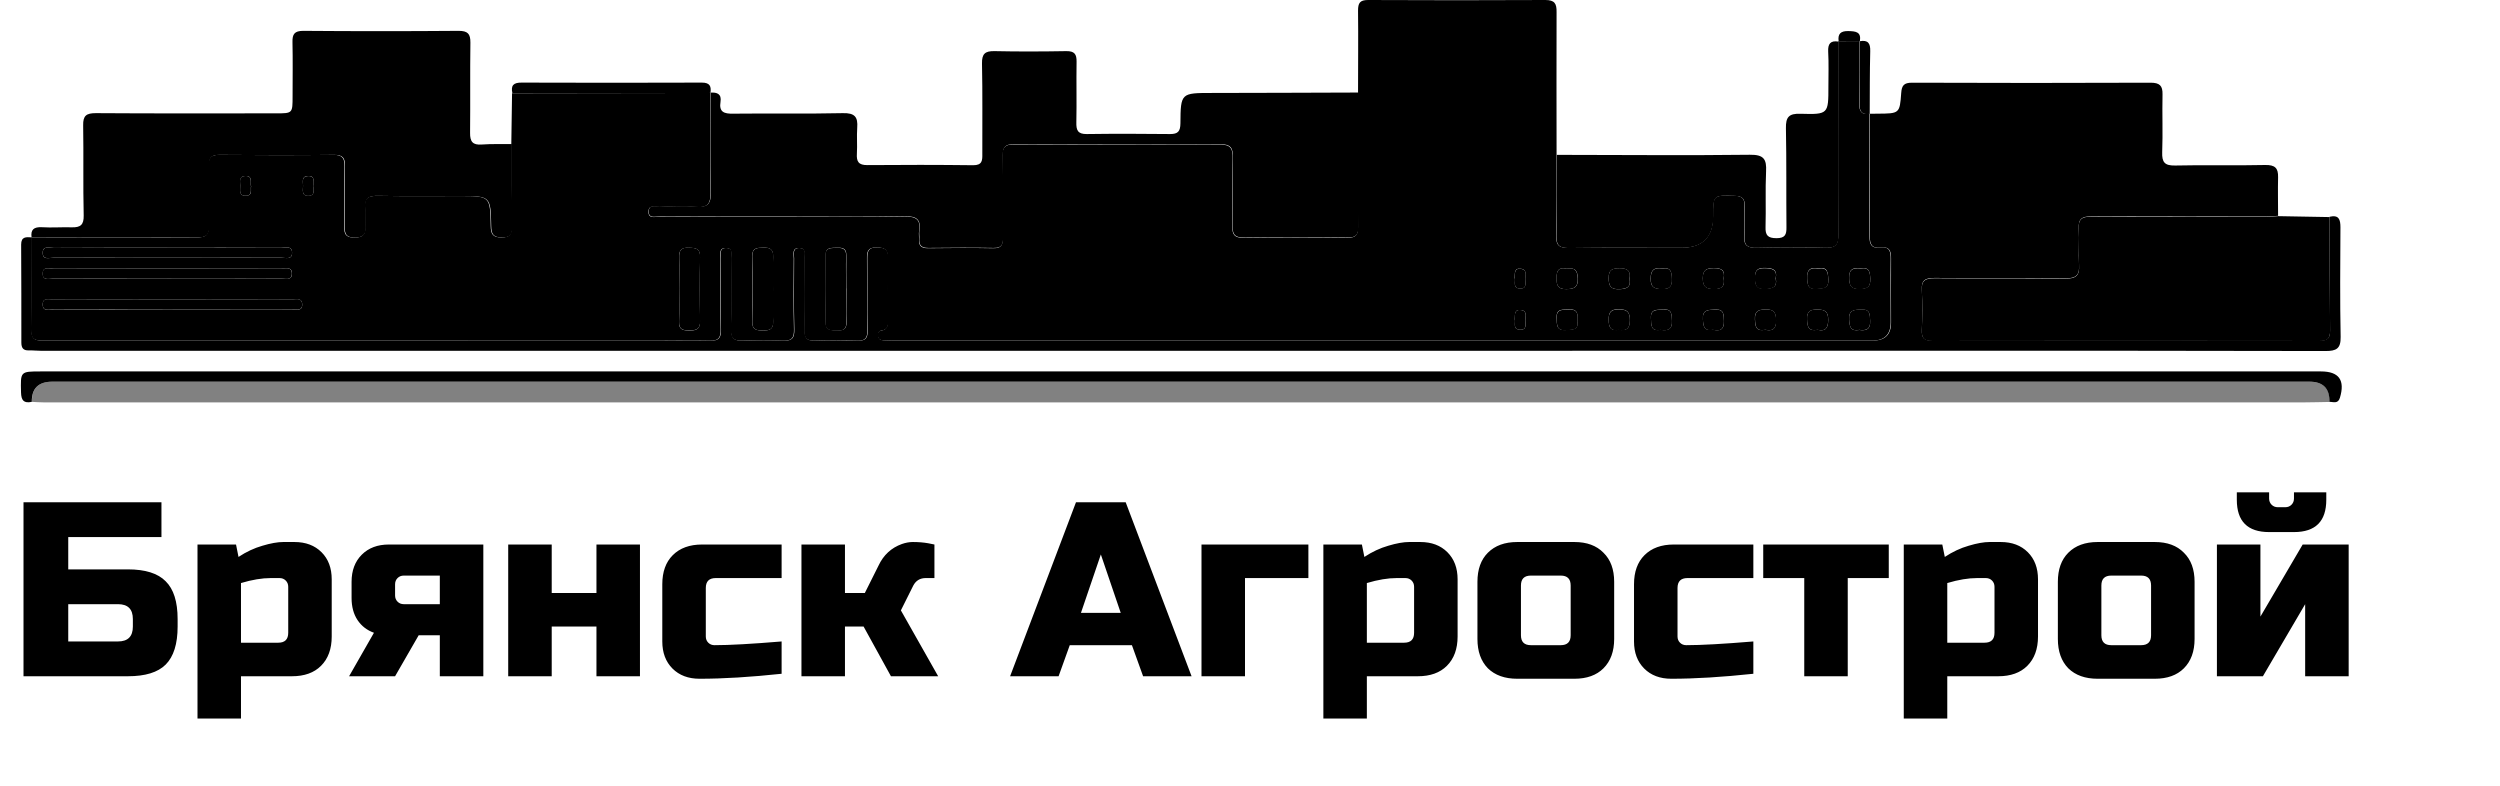 <?xml version="1.0" encoding="UTF-8"?> <svg xmlns="http://www.w3.org/2000/svg" width="124" height="39" viewBox="0 0 124 39" fill="none"> <path d="M67.359 4.606C67.359 3.245 67.375 1.884 67.359 0.524C67.359 0.154 67.448 0 67.857 0C70.789 0.015 73.715 0.015 76.646 0C77.113 0 77.212 0.18 77.206 0.596C77.196 2.957 77.206 5.319 77.206 7.676C77.206 9.016 77.222 10.361 77.186 11.701C77.175 12.2 77.367 12.302 77.829 12.297C79.681 12.277 81.538 12.287 83.391 12.287C84.442 12.287 84.968 11.763 84.968 10.716C84.968 9.663 84.968 9.684 86.026 9.709C86.441 9.72 86.545 9.879 86.524 10.248C86.504 10.736 86.545 11.229 86.514 11.717C86.483 12.174 86.675 12.297 87.111 12.287C88.252 12.261 89.398 12.256 90.54 12.287C91.069 12.302 91.183 12.107 91.183 11.624C91.168 8.431 91.178 5.237 91.183 2.044C91.536 2.044 91.884 2.044 92.236 2.038C92.236 3.07 92.242 4.108 92.221 5.14C92.21 5.514 92.325 5.704 92.724 5.643C92.724 7.666 92.734 9.694 92.724 11.717C92.724 12.112 92.823 12.338 93.264 12.277C93.731 12.215 93.782 12.487 93.777 12.857C93.762 13.899 93.777 14.947 93.777 15.989C93.777 16.588 93.478 16.889 92.88 16.892C76.755 16.892 60.625 16.892 44.5 16.892C44.262 16.892 44.023 16.887 43.789 16.877C43.675 16.877 43.577 16.826 43.551 16.708C43.52 16.574 43.535 16.425 43.691 16.4C44.065 16.348 44.033 16.086 44.033 15.83C44.033 14.829 44.013 13.827 44.039 12.826C44.049 12.405 43.904 12.277 43.483 12.271C43.042 12.266 42.996 12.477 43.001 12.821C43.011 14.012 43.001 15.208 43.017 16.4C43.022 16.749 42.923 16.908 42.544 16.898C41.834 16.877 41.118 16.872 40.407 16.898C39.956 16.913 39.878 16.718 39.888 16.317C39.919 15.147 39.904 13.971 39.893 12.8C39.893 12.61 39.987 12.318 39.655 12.302C39.266 12.282 39.369 12.61 39.369 12.816C39.359 13.986 39.349 15.162 39.38 16.333C39.39 16.749 39.281 16.913 38.845 16.898C38.176 16.872 37.507 16.872 36.837 16.898C36.396 16.913 36.236 16.79 36.251 16.317C36.293 15.147 36.272 13.971 36.261 12.8C36.261 12.61 36.355 12.318 36.023 12.302C35.634 12.282 35.737 12.61 35.737 12.816C35.727 13.986 35.712 15.162 35.743 16.333C35.753 16.754 35.634 16.908 35.208 16.898C34.326 16.877 33.439 16.898 32.552 16.898C22.404 16.898 12.261 16.887 2.113 16.898C1.641 16.898 1.532 16.754 1.537 16.317C1.558 14.803 1.542 13.293 1.542 11.779C4.282 11.779 7.016 11.768 9.755 11.779C10.201 11.779 10.367 11.655 10.357 11.209C10.336 10.207 10.362 9.206 10.347 8.21C10.342 7.84 10.445 7.681 10.855 7.681C12.754 7.697 14.648 7.702 16.547 7.681C16.988 7.681 17.091 7.851 17.086 8.246C17.065 9.201 17.076 10.161 17.076 11.121C17.076 11.465 17.024 11.789 17.584 11.784C18.098 11.784 18.139 11.532 18.119 11.147C18.103 10.87 18.139 10.592 18.108 10.315C18.051 9.822 18.269 9.704 18.741 9.714C20.101 9.74 21.455 9.725 22.814 9.725C24.303 9.725 24.313 9.725 24.339 11.209C24.344 11.604 24.438 11.779 24.879 11.779C25.304 11.779 25.382 11.599 25.382 11.245C25.366 9.884 25.366 8.523 25.361 7.157C25.372 6.315 25.387 5.468 25.398 4.626C28.671 4.621 31.945 4.616 35.224 4.611C35.224 6.254 35.208 7.892 35.239 9.535C35.25 10.074 35.125 10.315 34.529 10.264C33.927 10.213 33.32 10.238 32.718 10.264C32.516 10.269 32.168 10.13 32.163 10.5C32.158 10.875 32.505 10.746 32.708 10.746C34.845 10.757 36.983 10.757 39.12 10.757C41.04 10.757 42.965 10.777 44.884 10.741C45.465 10.731 45.678 10.916 45.585 11.47C45.564 11.594 45.59 11.727 45.585 11.856C45.559 12.179 45.688 12.318 46.031 12.312C47.11 12.297 48.189 12.292 49.268 12.312C49.709 12.323 49.745 12.092 49.74 11.753C49.73 10.408 49.745 9.068 49.725 7.722C49.72 7.312 49.844 7.163 50.275 7.168C53.683 7.183 57.097 7.183 60.506 7.168C61.04 7.168 61.149 7.368 61.139 7.846C61.108 8.975 61.139 10.105 61.123 11.234C61.118 11.635 61.227 11.799 61.668 11.794C63.395 11.773 65.123 11.773 66.846 11.794C67.255 11.794 67.359 11.645 67.359 11.27C67.344 9.052 67.349 6.839 67.344 4.621L67.359 4.606ZM8.562 15.347C10.523 15.347 12.484 15.347 14.445 15.342C14.648 15.342 15.001 15.47 14.99 15.095C14.98 14.731 14.627 14.864 14.425 14.864C10.502 14.854 6.58 14.854 2.658 14.864C2.456 14.864 2.108 14.736 2.118 15.116C2.129 15.48 2.476 15.347 2.679 15.347C4.64 15.357 6.601 15.352 8.562 15.347ZM8.297 12.287C6.419 12.287 4.541 12.287 2.663 12.297C2.456 12.297 2.113 12.169 2.118 12.544C2.118 12.918 2.466 12.78 2.673 12.78C6.43 12.79 10.186 12.79 13.942 12.78C14.145 12.78 14.492 12.908 14.487 12.533C14.487 12.164 14.139 12.292 13.932 12.292C12.054 12.282 10.175 12.287 8.297 12.287ZM8.297 13.817C10.175 13.817 12.054 13.817 13.932 13.812C14.139 13.812 14.482 13.935 14.482 13.57C14.482 13.196 14.139 13.329 13.932 13.329C10.175 13.319 6.425 13.319 2.668 13.329C2.466 13.329 2.118 13.196 2.118 13.57C2.118 13.945 2.461 13.817 2.668 13.817C4.546 13.827 6.425 13.822 8.303 13.822L8.297 13.817ZM41.979 14.325C41.979 13.771 41.968 13.221 41.979 12.667C41.989 12.282 41.751 12.277 41.47 12.287C41.211 12.297 40.946 12.266 40.952 12.662C40.962 13.766 40.967 14.87 40.952 15.973C40.946 16.405 41.216 16.374 41.502 16.389C41.808 16.405 42 16.338 41.989 15.979C41.974 15.429 41.989 14.875 41.989 14.32L41.979 14.325ZM38.342 14.341C38.342 13.812 38.326 13.278 38.347 12.749C38.363 12.379 38.202 12.266 37.849 12.282C37.543 12.292 37.304 12.292 37.309 12.708C37.325 13.791 37.325 14.875 37.309 15.958C37.304 16.364 37.528 16.389 37.839 16.395C38.176 16.4 38.363 16.323 38.347 15.938C38.321 15.409 38.342 14.875 38.342 14.346V14.341ZM33.683 14.3C33.683 14.854 33.699 15.403 33.678 15.958C33.662 16.358 33.885 16.395 34.207 16.395C34.534 16.395 34.726 16.328 34.721 15.938C34.7 14.875 34.695 13.812 34.721 12.754C34.731 12.307 34.492 12.297 34.155 12.287C33.776 12.271 33.673 12.436 33.683 12.78C33.699 13.288 33.683 13.796 33.683 14.31V14.3ZM92.205 16.364C92.569 16.42 92.781 16.333 92.76 15.912C92.745 15.588 92.76 15.332 92.304 15.352C91.941 15.368 91.686 15.388 91.718 15.855C91.738 16.204 91.79 16.441 92.21 16.369L92.205 16.364ZM90.156 16.358C90.529 16.451 90.68 16.287 90.68 15.861C90.68 15.47 90.535 15.357 90.161 15.352C89.788 15.347 89.611 15.44 89.632 15.84C89.648 16.174 89.663 16.446 90.161 16.358H90.156ZM87.562 16.358C87.873 16.425 88.091 16.353 88.091 15.922C88.091 15.542 88.024 15.337 87.572 15.347C87.204 15.357 87.022 15.434 87.043 15.84C87.059 16.174 87.079 16.446 87.562 16.358ZM77.704 13.329C77.336 13.237 77.196 13.406 77.206 13.796C77.206 14.14 77.253 14.346 77.689 14.341C78.083 14.335 78.275 14.253 78.26 13.817C78.249 13.442 78.145 13.252 77.71 13.329H77.704ZM80.823 13.832C80.89 13.452 80.734 13.303 80.34 13.309C79.987 13.309 79.785 13.365 79.79 13.786C79.79 14.176 79.878 14.361 80.325 14.346C80.698 14.33 80.9 14.238 80.823 13.838V13.832ZM84.978 16.358C85.316 16.436 85.528 16.343 85.507 15.922C85.497 15.614 85.528 15.326 85.061 15.352C84.714 15.373 84.433 15.357 84.465 15.84C84.485 16.179 84.511 16.436 84.978 16.353V16.358ZM82.363 16.358C82.727 16.42 82.95 16.338 82.929 15.912C82.913 15.599 82.939 15.306 82.478 15.352C82.187 15.378 81.86 15.306 81.886 15.784C81.902 16.122 81.876 16.446 82.363 16.358ZM80.304 16.358C80.672 16.415 80.838 16.297 80.843 15.886C80.843 15.47 80.708 15.342 80.293 15.337C79.889 15.337 79.785 15.491 79.79 15.861C79.79 16.23 79.889 16.436 80.304 16.353V16.358ZM82.431 13.314C82.042 13.252 81.871 13.391 81.871 13.827C81.871 14.223 82.026 14.325 82.4 14.335C82.784 14.346 82.939 14.233 82.924 13.838C82.913 13.499 82.882 13.237 82.431 13.319V13.314ZM85.497 13.796C85.57 13.396 85.378 13.288 84.994 13.298C84.625 13.303 84.465 13.396 84.459 13.796C84.459 14.223 84.615 14.33 85.02 14.335C85.435 14.335 85.554 14.166 85.497 13.802V13.796ZM78.239 15.922C78.27 15.594 78.265 15.311 77.803 15.347C77.507 15.368 77.186 15.291 77.206 15.768C77.222 16.102 77.186 16.41 77.684 16.369C78.005 16.343 78.311 16.369 78.234 15.922H78.239ZM92.283 13.309C91.941 13.268 91.712 13.324 91.718 13.761C91.723 14.14 91.79 14.341 92.242 14.33C92.62 14.32 92.781 14.228 92.766 13.832C92.755 13.493 92.719 13.232 92.283 13.309ZM90.182 13.309C89.793 13.242 89.622 13.37 89.637 13.776C89.648 14.11 89.668 14.361 90.109 14.32C90.421 14.294 90.706 14.325 90.685 13.868C90.67 13.509 90.649 13.221 90.182 13.309ZM88.076 13.812C88.169 13.355 87.909 13.293 87.531 13.288C87.168 13.283 87.048 13.411 87.048 13.766C87.048 14.151 87.126 14.351 87.578 14.325C87.946 14.305 88.159 14.223 88.081 13.812H88.076ZM12.453 9.227C12.412 9.026 12.541 8.713 12.163 8.729C11.836 8.744 11.924 9.021 11.924 9.211C11.924 9.417 11.825 9.725 12.209 9.709C12.541 9.694 12.422 9.417 12.458 9.227H12.453ZM15.566 9.227C15.53 9.026 15.654 8.708 15.27 8.729C14.944 8.744 15.032 9.021 15.032 9.211C15.032 9.417 14.938 9.73 15.317 9.709C15.644 9.694 15.53 9.412 15.566 9.222V9.227ZM75.131 13.786C75.183 13.971 75.012 14.294 75.391 14.31C75.733 14.325 75.66 14.038 75.655 13.843C75.655 13.653 75.759 13.37 75.432 13.329C75.095 13.288 75.141 13.555 75.126 13.781L75.131 13.786ZM75.131 15.83C75.183 16.015 75.012 16.338 75.396 16.353C75.738 16.369 75.665 16.081 75.66 15.886C75.66 15.696 75.764 15.414 75.437 15.378C75.1 15.337 75.147 15.604 75.131 15.83Z" fill="black"></path> <path d="M1.562 11.778C1.562 13.293 1.578 14.808 1.557 16.317C1.552 16.754 1.661 16.898 2.133 16.898C12.281 16.887 22.424 16.898 32.572 16.898C33.459 16.898 34.341 16.882 35.228 16.898C35.654 16.908 35.773 16.754 35.763 16.333C35.732 15.162 35.747 13.986 35.758 12.816C35.758 12.61 35.654 12.282 36.043 12.302C36.375 12.318 36.276 12.61 36.282 12.8C36.292 13.971 36.313 15.147 36.271 16.317C36.256 16.79 36.416 16.913 36.857 16.898C37.527 16.872 38.196 16.872 38.865 16.898C39.301 16.913 39.41 16.749 39.4 16.333C39.368 15.162 39.384 13.986 39.389 12.816C39.389 12.61 39.285 12.282 39.675 12.302C40.007 12.318 39.913 12.61 39.913 12.8C39.924 13.971 39.934 15.147 39.908 16.317C39.898 16.718 39.975 16.913 40.427 16.898C41.138 16.872 41.854 16.882 42.564 16.898C42.943 16.908 43.042 16.749 43.036 16.399C43.016 15.208 43.031 14.012 43.021 12.821C43.021 12.477 43.062 12.261 43.503 12.271C43.924 12.276 44.069 12.405 44.059 12.826C44.033 13.827 44.048 14.828 44.053 15.829C44.053 16.091 44.084 16.348 43.711 16.399C43.555 16.42 43.54 16.574 43.571 16.707C43.597 16.831 43.695 16.872 43.809 16.877C44.048 16.887 44.282 16.892 44.52 16.892C60.645 16.892 76.775 16.892 92.9 16.892C93.502 16.892 93.801 16.591 93.797 15.989C93.797 14.946 93.787 13.899 93.797 12.857C93.802 12.487 93.751 12.215 93.284 12.276C92.843 12.333 92.739 12.112 92.744 11.717C92.76 9.694 92.749 7.666 92.744 5.643C92.874 5.643 93.004 5.638 93.133 5.638C94.212 5.632 94.228 5.632 94.3 4.611C94.326 4.241 94.435 4.102 94.835 4.102C98.778 4.118 102.721 4.118 106.669 4.102C107.12 4.102 107.271 4.251 107.261 4.682C107.24 5.638 107.281 6.598 107.245 7.553C107.229 8.046 107.364 8.22 107.888 8.21C109.372 8.174 110.861 8.22 112.35 8.184C112.838 8.174 113.004 8.333 112.993 8.79C112.978 9.427 112.993 10.069 112.993 10.705C112.801 10.716 112.604 10.736 112.412 10.736C109.523 10.736 106.628 10.746 103.738 10.731C103.26 10.731 103.079 10.854 103.105 11.337C103.141 11.932 103.084 12.533 103.12 13.124C103.157 13.652 102.97 13.812 102.43 13.806C100.272 13.776 98.114 13.806 95.956 13.786C95.489 13.786 95.291 13.894 95.323 14.392C95.359 15.049 95.349 15.711 95.323 16.374C95.307 16.754 95.432 16.898 95.831 16.898C102.238 16.887 108.651 16.887 115.058 16.898C115.463 16.898 115.577 16.759 115.572 16.379C115.551 14.505 115.551 12.631 115.546 10.752C116.008 10.644 116.086 10.885 116.086 11.275C116.075 13.088 116.06 14.9 116.096 16.713C116.106 17.298 115.878 17.411 115.344 17.411C108.651 17.395 101.958 17.395 95.271 17.395C83.572 17.395 71.872 17.401 60.173 17.401C40.811 17.401 21.449 17.401 2.081 17.401C1.863 17.401 1.651 17.375 1.433 17.38C1.147 17.39 1.059 17.252 1.059 16.99C1.059 15.373 1.059 13.75 1.049 12.133C1.049 11.727 1.298 11.758 1.568 11.773L1.562 11.778Z" fill="black"></path> <path d="M67.359 4.606C67.359 6.824 67.359 9.037 67.374 11.255C67.374 11.63 67.271 11.784 66.861 11.778C65.133 11.758 63.405 11.758 61.683 11.778C61.242 11.784 61.133 11.619 61.138 11.219C61.159 10.089 61.123 8.96 61.154 7.83C61.164 7.353 61.055 7.147 60.521 7.152C57.112 7.173 53.698 7.168 50.29 7.152C49.859 7.152 49.735 7.296 49.74 7.707C49.761 9.047 49.74 10.392 49.755 11.737C49.755 12.076 49.724 12.307 49.283 12.297C48.204 12.277 47.125 12.287 46.046 12.297C45.703 12.297 45.574 12.164 45.6 11.84C45.61 11.712 45.584 11.583 45.6 11.455C45.688 10.9 45.475 10.716 44.899 10.726C42.98 10.762 41.055 10.741 39.135 10.741C36.998 10.741 34.86 10.741 32.723 10.731C32.52 10.731 32.168 10.859 32.178 10.485C32.183 10.115 32.531 10.254 32.733 10.248C33.335 10.228 33.947 10.202 34.544 10.248C35.14 10.3 35.27 10.064 35.255 9.519C35.223 7.881 35.239 6.238 35.239 4.595C35.571 4.57 35.799 4.662 35.737 5.052C35.654 5.561 35.919 5.648 36.37 5.638C38.181 5.617 39.991 5.653 41.802 5.612C42.399 5.597 42.559 5.802 42.518 6.336C42.487 6.757 42.528 7.188 42.502 7.614C42.476 8.01 42.58 8.195 43.026 8.189C44.775 8.174 46.518 8.174 48.266 8.195C48.728 8.2 48.728 7.948 48.723 7.625C48.718 6.136 48.739 4.642 48.707 3.153C48.697 2.67 48.858 2.526 49.33 2.536C50.513 2.562 51.701 2.557 52.889 2.536C53.299 2.531 53.403 2.69 53.398 3.06C53.382 4.061 53.408 5.063 53.387 6.064C53.377 6.449 53.449 6.654 53.901 6.649C55.281 6.629 56.661 6.634 58.041 6.649C58.43 6.649 58.544 6.511 58.549 6.12C58.56 4.611 58.575 4.611 60.116 4.611C62.529 4.611 64.946 4.595 67.359 4.59V4.606Z" fill="black"></path> <path d="M25.386 7.157C25.386 8.518 25.386 9.884 25.407 11.245C25.407 11.604 25.329 11.784 24.904 11.778C24.463 11.778 24.369 11.604 24.364 11.209C24.338 9.725 24.323 9.725 22.839 9.725C21.48 9.725 20.12 9.74 18.766 9.714C18.294 9.704 18.081 9.822 18.133 10.315C18.164 10.587 18.128 10.87 18.143 11.147C18.164 11.527 18.117 11.778 17.609 11.784C17.054 11.789 17.101 11.465 17.101 11.121C17.101 10.161 17.09 9.206 17.111 8.246C17.121 7.851 17.018 7.676 16.572 7.681C14.673 7.702 12.779 7.697 10.88 7.681C10.47 7.681 10.366 7.835 10.372 8.21C10.387 9.211 10.361 10.213 10.382 11.209C10.392 11.655 10.221 11.784 9.78 11.778C7.041 11.763 4.307 11.773 1.567 11.778C1.51 11.388 1.681 11.25 2.076 11.27C2.569 11.301 3.067 11.26 3.565 11.275C3.99 11.286 4.161 11.152 4.151 10.69C4.115 9.201 4.151 7.707 4.125 6.218C4.115 5.73 4.286 5.612 4.758 5.612C7.736 5.633 10.709 5.622 13.687 5.622C14.512 5.622 14.512 5.622 14.512 4.78C14.512 3.887 14.527 2.988 14.507 2.095C14.496 1.699 14.6 1.53 15.046 1.53C17.614 1.551 20.182 1.551 22.745 1.53C23.197 1.53 23.337 1.674 23.332 2.115C23.311 3.604 23.332 5.099 23.316 6.588C23.311 7.024 23.441 7.204 23.902 7.168C24.395 7.132 24.893 7.152 25.391 7.147L25.386 7.157Z" fill="black"></path> <path d="M115.542 19.937C115.132 19.942 114.722 19.958 114.312 19.958C76.932 19.958 39.546 19.958 2.165 19.958C1.974 19.958 1.776 19.942 1.584 19.932C1.571 19.261 1.91 18.927 2.601 18.931C39.914 18.931 77.228 18.931 114.541 18.931C115.229 18.931 115.564 19.266 115.547 19.937H115.542Z" fill="#818181"></path> <path d="M115.547 10.767C115.552 12.641 115.552 14.515 115.573 16.395C115.573 16.774 115.464 16.918 115.059 16.913C108.652 16.903 102.239 16.903 95.832 16.913C95.427 16.913 95.308 16.769 95.323 16.389C95.349 15.732 95.36 15.065 95.323 14.408C95.292 13.915 95.49 13.802 95.956 13.802C98.115 13.822 100.273 13.796 102.431 13.822C102.971 13.827 103.158 13.668 103.121 13.139C103.085 12.544 103.137 11.943 103.106 11.352C103.075 10.87 103.261 10.742 103.739 10.747C106.628 10.767 109.523 10.757 112.413 10.752C112.605 10.752 112.802 10.731 112.994 10.721C113.845 10.736 114.696 10.752 115.552 10.767H115.547Z" fill="black"></path> <path d="M91.197 2.049C91.197 5.242 91.187 8.436 91.197 11.63C91.197 12.112 91.083 12.307 90.554 12.292C89.412 12.256 88.266 12.266 87.124 12.292C86.689 12.302 86.497 12.179 86.528 11.722C86.559 11.234 86.517 10.741 86.538 10.254C86.554 9.884 86.45 9.725 86.04 9.714C84.977 9.684 84.982 9.668 84.982 10.721C84.982 11.768 84.456 12.292 83.405 12.292C81.552 12.292 79.695 12.277 77.843 12.302C77.381 12.307 77.189 12.205 77.2 11.707C77.236 10.367 77.215 9.026 77.22 7.681C80.411 7.681 83.602 7.717 86.793 7.676C87.493 7.666 87.628 7.902 87.597 8.508C87.555 9.422 87.597 10.341 87.571 11.255C87.555 11.671 87.685 11.814 88.115 11.814C88.541 11.814 88.614 11.635 88.608 11.275C88.593 9.637 88.614 7.994 88.582 6.356C88.572 5.807 88.728 5.622 89.309 5.643C90.689 5.684 90.689 5.653 90.689 4.287C90.689 3.712 90.71 3.137 90.678 2.562C90.658 2.172 90.793 1.997 91.192 2.064L91.197 2.049Z" fill="black"></path> <path d="M115.54 19.937C115.557 19.263 115.222 18.927 114.533 18.931C77.22 18.931 39.907 18.931 2.594 18.931C1.906 18.931 1.567 19.265 1.577 19.932C1.183 20.014 1.053 19.865 1.043 19.465C1.017 18.428 1.001 18.423 2.018 18.423C39.72 18.423 77.422 18.423 115.12 18.423C116.017 18.423 116.323 18.859 116.059 19.732C115.96 20.05 115.732 19.927 115.535 19.932L115.54 19.937Z" fill="black"></path> <path d="M35.243 4.611C31.969 4.616 28.695 4.621 25.416 4.626C25.328 4.241 25.463 4.092 25.878 4.097C28.856 4.108 31.834 4.108 34.812 4.097C35.222 4.097 35.284 4.292 35.237 4.611H35.243Z" fill="black"></path> <path d="M92.738 5.648C92.334 5.709 92.225 5.519 92.235 5.145C92.256 4.113 92.245 3.081 92.251 2.043C92.65 1.972 92.775 2.146 92.764 2.536C92.738 3.573 92.743 4.611 92.738 5.653V5.648Z" fill="black"></path> <path d="M92.251 2.044C91.898 2.044 91.55 2.044 91.197 2.049C91.145 1.679 91.296 1.53 91.69 1.541C92.059 1.551 92.323 1.587 92.251 2.039V2.044Z" fill="black"></path> <path d="M8.561 15.347C6.6 15.347 4.639 15.347 2.678 15.342C2.475 15.342 2.128 15.476 2.117 15.111C2.107 14.731 2.455 14.859 2.657 14.859C6.579 14.854 10.502 14.849 14.424 14.859C14.626 14.859 14.974 14.726 14.989 15.09C15 15.465 14.647 15.337 14.444 15.337C12.483 15.347 10.522 15.342 8.561 15.342V15.347Z" fill="black"></path> <path d="M8.298 12.287C10.176 12.287 12.054 12.287 13.932 12.292C14.14 12.292 14.482 12.169 14.488 12.533C14.488 12.908 14.145 12.78 13.943 12.78C10.187 12.785 6.43 12.785 2.674 12.78C2.472 12.78 2.124 12.913 2.119 12.544C2.119 12.169 2.462 12.297 2.664 12.297C4.542 12.287 6.42 12.292 8.298 12.292V12.287Z" fill="black"></path> <path d="M8.296 13.822C6.417 13.822 4.539 13.822 2.661 13.817C2.454 13.817 2.111 13.94 2.111 13.571C2.111 13.196 2.459 13.329 2.661 13.329C6.417 13.319 10.168 13.319 13.925 13.329C14.127 13.329 14.475 13.196 14.475 13.571C14.475 13.94 14.132 13.812 13.925 13.812C12.047 13.822 10.168 13.817 8.29 13.817L8.296 13.822Z" fill="black"></path> <path d="M41.977 14.33C41.977 14.885 41.967 15.434 41.977 15.989C41.988 16.348 41.796 16.415 41.49 16.4C41.204 16.384 40.929 16.415 40.94 15.984C40.961 14.88 40.955 13.776 40.94 12.672C40.94 12.277 41.199 12.307 41.459 12.297C41.739 12.287 41.977 12.297 41.967 12.677C41.951 13.226 41.967 13.781 41.967 14.335L41.977 14.33Z" fill="black"></path> <path d="M38.347 14.346C38.347 14.875 38.332 15.409 38.352 15.937C38.368 16.323 38.181 16.399 37.844 16.394C37.528 16.389 37.304 16.364 37.315 15.958C37.336 14.875 37.336 13.791 37.315 12.708C37.31 12.292 37.548 12.297 37.854 12.282C38.207 12.266 38.368 12.379 38.352 12.749C38.332 13.278 38.347 13.812 38.352 14.341L38.347 14.346Z" fill="black"></path> <path d="M33.688 14.305C33.688 13.796 33.703 13.283 33.688 12.775C33.677 12.431 33.781 12.266 34.16 12.282C34.492 12.297 34.736 12.307 34.725 12.749C34.699 13.812 34.705 14.875 34.725 15.932C34.73 16.323 34.544 16.384 34.212 16.389C33.89 16.389 33.667 16.359 33.682 15.953C33.703 15.403 33.688 14.849 33.688 14.294V14.305Z" fill="black"></path> <path d="M92.21 16.364C91.789 16.441 91.737 16.204 91.717 15.85C91.691 15.383 91.945 15.363 92.303 15.347C92.76 15.326 92.744 15.588 92.76 15.907C92.78 16.328 92.567 16.415 92.204 16.359L92.21 16.364Z" fill="black"></path> <path d="M90.16 16.359C89.667 16.446 89.646 16.174 89.63 15.84C89.61 15.44 89.786 15.342 90.16 15.352C90.533 15.357 90.678 15.47 90.678 15.861C90.678 16.287 90.528 16.451 90.154 16.359H90.16Z" fill="black"></path> <path d="M87.567 16.358C87.08 16.446 87.064 16.174 87.049 15.84C87.028 15.434 87.209 15.357 87.578 15.347C88.029 15.337 88.097 15.542 88.097 15.922C88.097 16.353 87.879 16.425 87.567 16.358Z" fill="black"></path> <path d="M77.705 13.329C78.14 13.252 78.239 13.442 78.254 13.817C78.27 14.253 78.078 14.335 77.684 14.341C77.253 14.346 77.207 14.14 77.201 13.796C77.196 13.406 77.336 13.237 77.699 13.329H77.705Z" fill="black"></path> <path d="M80.822 13.832C80.899 14.233 80.697 14.325 80.323 14.341C79.877 14.361 79.794 14.176 79.789 13.781C79.789 13.36 79.981 13.309 80.339 13.303C80.739 13.303 80.894 13.447 80.822 13.827V13.832Z" fill="black"></path> <path d="M84.977 16.359C84.51 16.441 84.489 16.184 84.463 15.845C84.432 15.363 84.718 15.373 85.06 15.357C85.527 15.332 85.49 15.614 85.506 15.927C85.522 16.348 85.309 16.441 84.977 16.364V16.359Z" fill="black"></path> <path d="M82.364 16.364C81.876 16.446 81.902 16.128 81.886 15.789C81.86 15.316 82.187 15.388 82.478 15.357C82.939 15.311 82.913 15.604 82.929 15.917C82.95 16.343 82.732 16.425 82.364 16.364Z" fill="black"></path> <path d="M80.303 16.364C79.888 16.441 79.794 16.235 79.789 15.871C79.789 15.501 79.888 15.347 80.292 15.347C80.707 15.347 80.847 15.48 80.842 15.896C80.842 16.302 80.671 16.425 80.303 16.369V16.364Z" fill="black"></path> <path d="M82.435 13.324C82.887 13.242 82.918 13.504 82.928 13.843C82.944 14.238 82.788 14.351 82.404 14.341C82.036 14.33 81.88 14.233 81.875 13.832C81.875 13.401 82.041 13.262 82.435 13.319V13.324Z" fill="black"></path> <path d="M85.495 13.807C85.552 14.171 85.438 14.346 85.017 14.341C84.618 14.341 84.452 14.228 84.457 13.801C84.457 13.401 84.623 13.309 84.992 13.303C85.375 13.298 85.567 13.406 85.495 13.801V13.807Z" fill="black"></path> <path d="M78.239 15.932C78.312 16.384 78.011 16.353 77.689 16.379C77.186 16.415 77.228 16.107 77.212 15.778C77.191 15.301 77.513 15.378 77.808 15.357C78.27 15.321 78.27 15.609 78.244 15.932H78.239Z" fill="black"></path> <path d="M92.282 13.319C92.723 13.242 92.754 13.499 92.765 13.843C92.781 14.243 92.614 14.335 92.241 14.341C91.79 14.351 91.722 14.151 91.717 13.771C91.712 13.334 91.94 13.283 92.282 13.319Z" fill="black"></path> <path d="M90.18 13.324C90.647 13.242 90.668 13.524 90.684 13.884C90.704 14.341 90.419 14.31 90.108 14.336C89.667 14.371 89.646 14.12 89.636 13.791C89.62 13.386 89.796 13.257 90.18 13.324Z" fill="black"></path> <path d="M88.076 13.827C88.153 14.238 87.941 14.32 87.572 14.341C87.121 14.367 87.038 14.166 87.043 13.781C87.043 13.427 87.162 13.299 87.526 13.304C87.904 13.309 88.169 13.37 88.07 13.827H88.076Z" fill="black"></path> <path d="M12.451 9.227C12.415 9.417 12.534 9.699 12.202 9.709C11.824 9.725 11.922 9.417 11.917 9.211C11.917 9.021 11.829 8.744 12.156 8.729C12.54 8.713 12.41 9.026 12.446 9.227H12.451Z" fill="black"></path> <path d="M15.567 9.227C15.53 9.417 15.645 9.699 15.318 9.714C14.939 9.735 15.032 9.422 15.032 9.216C15.032 9.026 14.944 8.749 15.271 8.734C15.655 8.713 15.53 9.026 15.567 9.232V9.227Z" fill="black"></path> <path d="M75.131 13.786C75.141 13.56 75.1 13.293 75.437 13.334C75.764 13.375 75.655 13.653 75.66 13.848C75.66 14.043 75.733 14.33 75.395 14.315C75.011 14.3 75.183 13.971 75.136 13.791L75.131 13.786Z" fill="black"></path> <path d="M75.131 15.83C75.141 15.604 75.1 15.337 75.437 15.378C75.764 15.414 75.655 15.696 75.66 15.886C75.66 16.081 75.738 16.369 75.395 16.354C75.011 16.338 75.183 16.009 75.131 15.83Z" fill="black"></path> <path d="M3.385 28.241H6.344C7.207 28.241 7.832 28.438 8.218 28.832C8.612 29.219 8.81 29.843 8.81 30.706V31.076C8.81 31.939 8.612 32.568 8.218 32.963C7.832 33.349 7.207 33.542 6.344 33.542H1.166V24.912H8.008V26.638H3.385V28.241ZM6.59 30.706C6.59 30.213 6.344 29.967 5.851 29.967H3.385V31.816H5.851C6.344 31.816 6.59 31.57 6.59 31.076V30.706ZM13.433 28.672C12.997 28.672 12.504 28.754 11.953 28.919V31.878H13.803C14.131 31.878 14.296 31.713 14.296 31.385V29.104C14.296 28.98 14.255 28.878 14.172 28.795C14.09 28.713 13.988 28.672 13.864 28.672H13.433ZM11.953 33.542V35.638H9.796V27.008H11.707L11.83 27.624C12.216 27.369 12.611 27.184 13.014 27.069C13.425 26.946 13.77 26.884 14.049 26.884H14.604C15.163 26.884 15.611 27.053 15.948 27.39C16.285 27.727 16.453 28.175 16.453 28.734V31.57C16.453 32.186 16.277 32.671 15.923 33.024C15.578 33.37 15.097 33.542 14.481 33.542H11.953ZM23.973 27.008V33.542H21.815V31.508H20.767L19.596 33.542H17.315L18.548 31.385C18.203 31.261 17.931 31.052 17.734 30.756C17.537 30.46 17.438 30.094 17.438 29.659V28.857C17.438 28.298 17.607 27.85 17.944 27.513C18.281 27.176 18.729 27.008 19.288 27.008H23.973ZM20.027 28.549C19.904 28.549 19.801 28.59 19.719 28.672C19.637 28.754 19.596 28.857 19.596 28.98V29.535C19.596 29.659 19.637 29.761 19.719 29.843C19.801 29.926 19.904 29.967 20.027 29.967H21.815V28.549H20.027ZM29.584 29.412V27.008H31.742V33.542H29.584V31.076H27.365V33.542H25.207V27.008H27.365V29.412H29.584ZM38.768 33.419C37.231 33.583 35.875 33.666 34.699 33.666C34.14 33.666 33.693 33.497 33.355 33.16C33.019 32.823 32.85 32.375 32.85 31.816V28.98C32.85 28.364 33.023 27.883 33.368 27.538C33.721 27.184 34.206 27.008 34.823 27.008H38.768V28.672H35.501C35.172 28.672 35.008 28.837 35.008 29.165V31.57C35.008 31.693 35.049 31.796 35.131 31.878C35.213 31.96 35.316 32.001 35.439 32.001C36.179 32.001 37.288 31.939 38.768 31.816V33.419ZM42.834 31.076H41.91V33.542H39.752V27.008H41.91V29.412H42.896L43.574 28.056C43.821 27.53 44.207 27.172 44.733 26.983C44.922 26.917 45.103 26.884 45.276 26.884C45.555 26.884 45.81 26.905 46.04 26.946L46.348 27.008V28.672H45.917C45.637 28.672 45.432 28.795 45.3 29.042L44.684 30.275L46.533 33.542H44.191L42.834 31.076ZM52.506 33.542H50.101L53.369 24.912H55.834L59.102 33.542H56.698L56.143 32.001H53.06L52.506 33.542ZM53.615 30.398H55.588L54.602 27.501L53.615 30.398ZM64.896 27.008V28.672H61.752V33.542H59.594V27.008H64.896ZM69.276 28.672C68.84 28.672 68.347 28.754 67.796 28.919V31.878H69.646C69.975 31.878 70.139 31.713 70.139 31.385V29.104C70.139 28.98 70.098 28.878 70.016 28.795C69.933 28.713 69.831 28.672 69.707 28.672H69.276ZM67.796 33.542V35.638H65.639V27.008H67.55L67.673 27.624C68.059 27.369 68.454 27.184 68.857 27.069C69.268 26.946 69.613 26.884 69.892 26.884H70.447C71.006 26.884 71.454 27.053 71.791 27.39C72.128 27.727 72.297 28.175 72.297 28.734V31.57C72.297 32.186 72.12 32.671 71.766 33.024C71.421 33.37 70.94 33.542 70.324 33.542H67.796ZM80.063 31.693C80.063 32.309 79.886 32.794 79.532 33.148C79.187 33.493 78.706 33.666 78.09 33.666H75.254C74.638 33.666 74.153 33.493 73.799 33.148C73.454 32.794 73.281 32.309 73.281 31.693V28.857C73.281 28.241 73.454 27.76 73.799 27.415C74.153 27.061 74.638 26.884 75.254 26.884H78.09C78.706 26.884 79.187 27.061 79.532 27.415C79.886 27.76 80.063 28.241 80.063 28.857V31.693ZM77.905 29.042C77.905 28.713 77.741 28.549 77.412 28.549H75.932C75.603 28.549 75.439 28.713 75.439 29.042V31.508C75.439 31.837 75.603 32.001 75.932 32.001H77.412C77.741 32.001 77.905 31.837 77.905 31.508V29.042ZM86.966 33.419C85.428 33.583 84.072 33.666 82.897 33.666C82.338 33.666 81.89 33.497 81.553 33.16C81.216 32.823 81.047 32.375 81.047 31.816V28.98C81.047 28.364 81.22 27.883 81.565 27.538C81.919 27.184 82.404 27.008 83.02 27.008H86.966V28.672H83.698C83.37 28.672 83.205 28.837 83.205 29.165V31.57C83.205 31.693 83.246 31.796 83.328 31.878C83.411 31.96 83.513 32.001 83.637 32.001C84.376 32.001 85.486 31.939 86.966 31.816V33.419ZM91.648 28.672V33.542H89.491V28.672H87.456V27.008H93.683V28.672H91.648ZM98.064 28.672C97.629 28.672 97.136 28.754 96.585 28.919V31.878H98.434C98.763 31.878 98.927 31.713 98.927 31.385V29.104C98.927 28.98 98.886 28.878 98.804 28.795C98.722 28.713 98.619 28.672 98.496 28.672H98.064ZM96.585 33.542V35.638H94.427V27.008H96.338L96.462 27.624C96.848 27.369 97.242 27.184 97.645 27.069C98.056 26.946 98.401 26.884 98.681 26.884H99.236C99.795 26.884 100.243 27.053 100.58 27.39C100.917 27.727 101.085 28.175 101.085 28.734V31.57C101.085 32.186 100.908 32.671 100.555 33.024C100.21 33.37 99.729 33.542 99.112 33.542H96.585ZM108.851 31.693C108.851 32.309 108.674 32.794 108.321 33.148C107.976 33.493 107.495 33.666 106.878 33.666H104.043C103.426 33.666 102.941 33.493 102.588 33.148C102.243 32.794 102.07 32.309 102.07 31.693V28.857C102.07 28.241 102.243 27.76 102.588 27.415C102.941 27.061 103.426 26.884 104.043 26.884H106.878C107.495 26.884 107.976 27.061 108.321 27.415C108.674 27.76 108.851 28.241 108.851 28.857V31.693ZM106.693 29.042C106.693 28.713 106.529 28.549 106.2 28.549H104.721C104.392 28.549 104.228 28.713 104.228 29.042V31.508C104.228 31.837 104.392 32.001 104.721 32.001H106.2C106.529 32.001 106.693 31.837 106.693 31.508V29.042ZM112.548 26.391C111.48 26.391 110.946 25.857 110.946 24.788V24.419H112.548V24.727C112.548 24.85 112.59 24.953 112.672 25.035C112.754 25.117 112.857 25.158 112.98 25.158H113.35C113.473 25.158 113.576 25.117 113.658 25.035C113.74 24.953 113.781 24.85 113.781 24.727V24.419H115.384V24.788C115.384 25.857 114.85 26.391 113.781 26.391H112.548ZM114.213 27.008H116.494V33.542H114.336V29.967L112.24 33.542H109.959V27.008H112.117V30.583L114.213 27.008Z" fill="black"></path> </svg> 